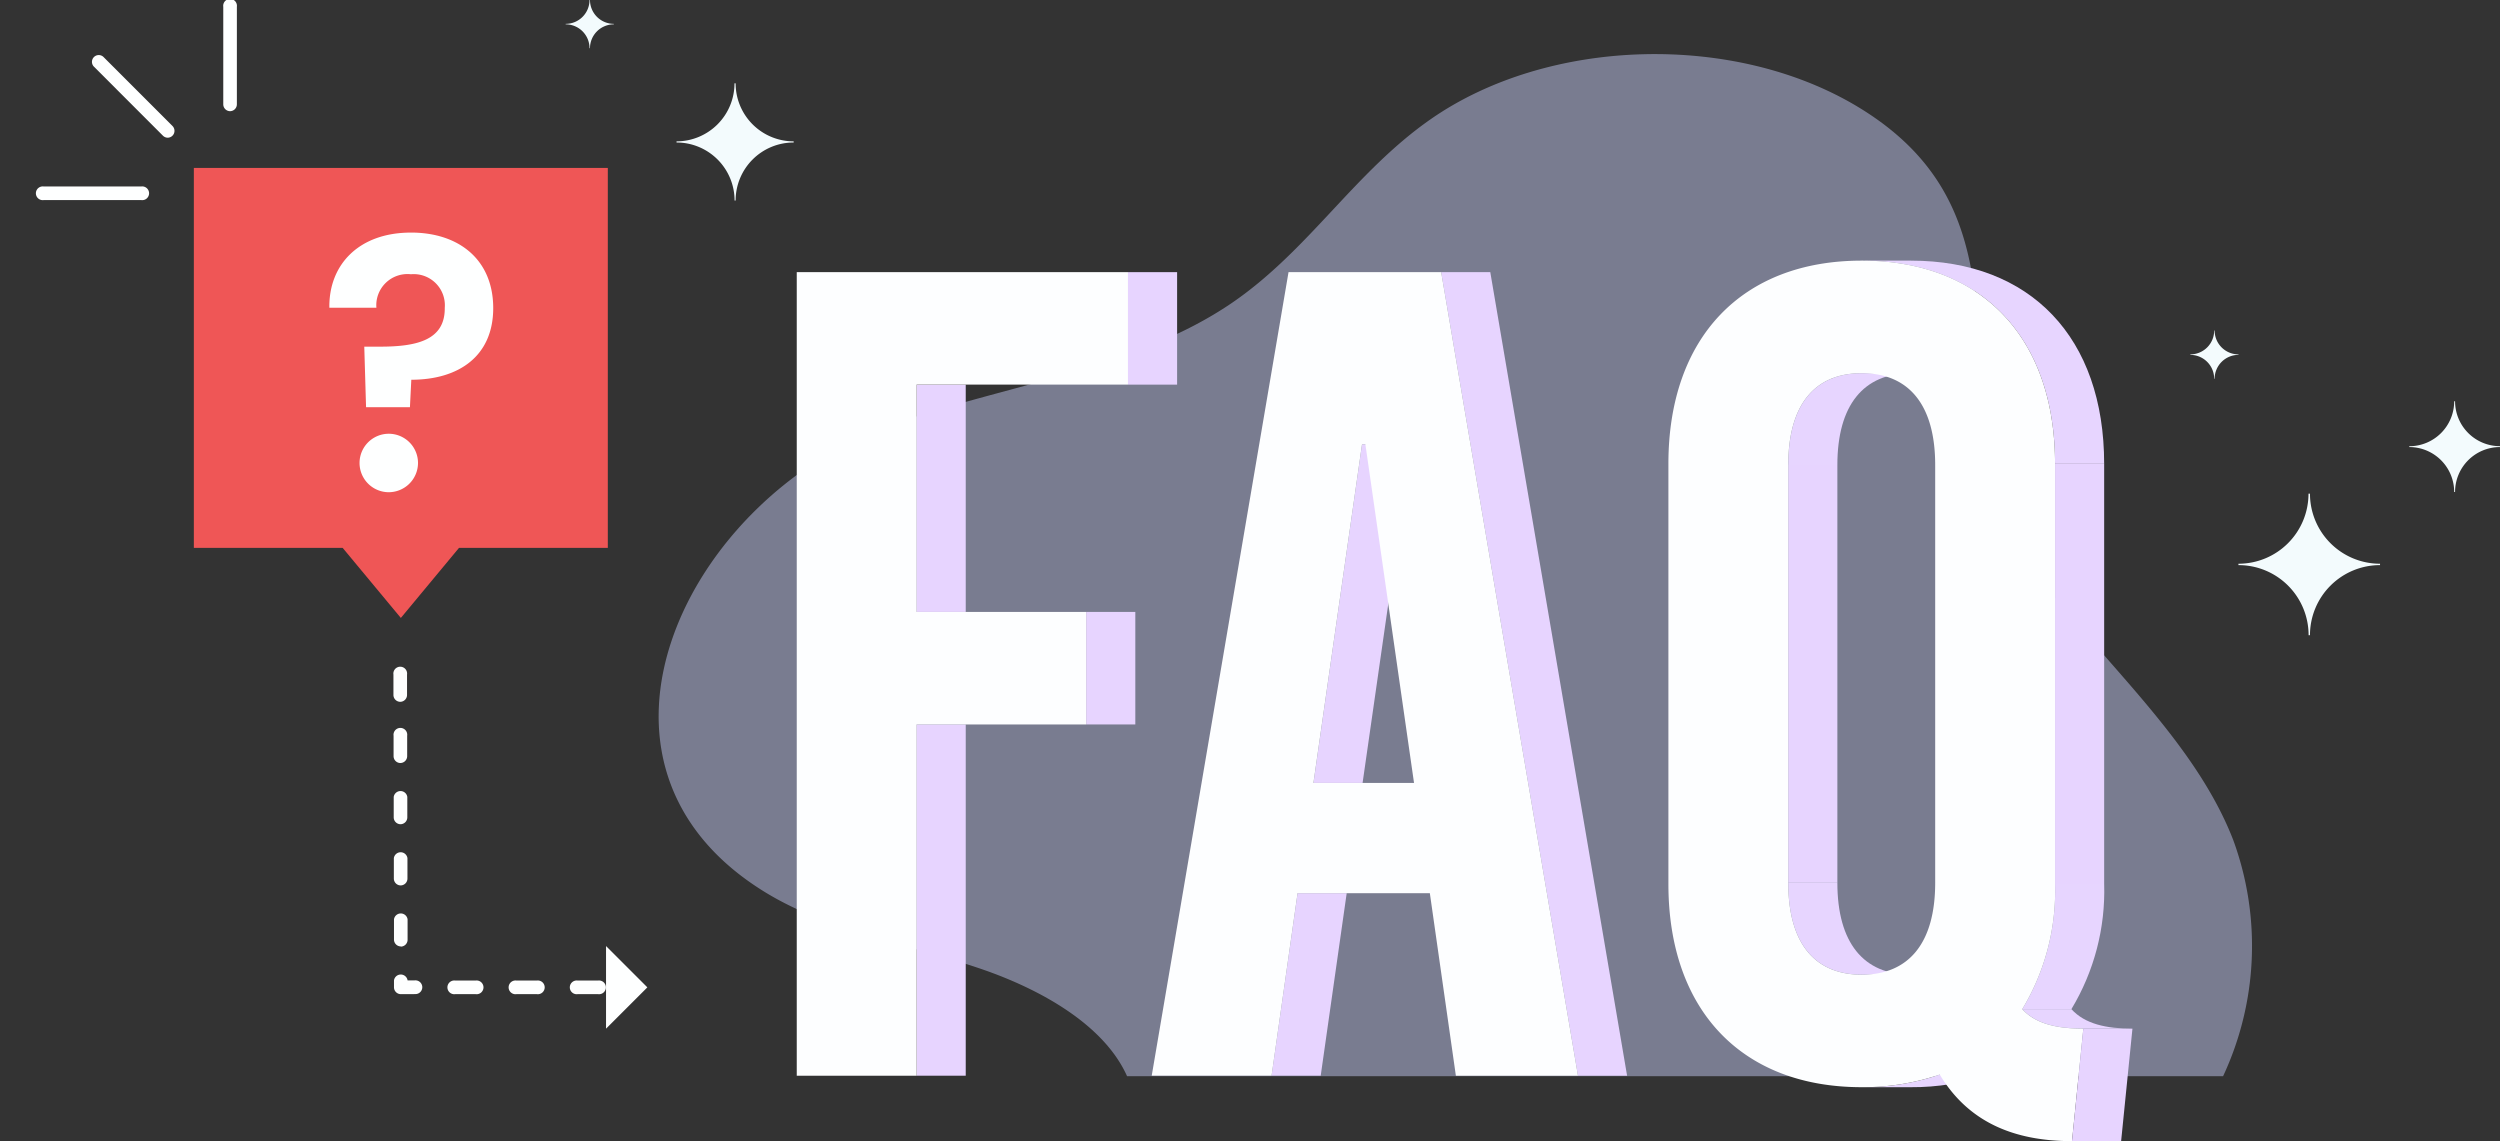 <svg xmlns="http://www.w3.org/2000/svg" xmlns:xlink="http://www.w3.org/1999/xlink" width="181.999" height="83.074" viewBox="0 0 181.999 83.074">
  <rect x="0" y="0" width="181.999" height="83.074" fill="#333333" stroke="none"/>
  <defs>
    <clipPath id="clip-path">
      <rect id="長方形_1305" data-name="長方形 1305" width="164.999" height="83.074" fill="none"/>
    </clipPath>
    <clipPath id="clip-path-2">
      <path id="パス_1373" data-name="パス 1373" d="M149.583,34.62c-3.458,0-5.349,2.338-5.349,6.685h3.576c0-4.347,1.891-6.685,5.349-6.685Z" transform="translate(-144.234 -34.62)" fill="none"/>
    </clipPath>
    <clipPath id="clip-path-3">
      <path id="パス_1375" data-name="パス 1375" d="M144.234,81.9c0,4.347,1.891,6.688,5.349,6.688h3.576c-3.457,0-5.349-2.342-5.349-6.688Z" transform="translate(-144.234 -81.902)" fill="none"/>
    </clipPath>
    <clipPath id="clip-path-4">
      <path id="パス_1377" data-name="パス 1377" d="M156.729,99.69a17.307,17.307,0,0,1-5.679.918h3.576a17.3,17.3,0,0,0,5.678-.918Z" transform="translate(-151.05 -99.69)" fill="none"/>
    </clipPath>
    <clipPath id="clip-path-5">
      <path id="パス_1379" data-name="パス 1379" d="M151.05,24.179c8.725,0,14.073,5.6,14.073,14.793H168.7c0-9.191-5.348-14.793-14.073-14.793Z" transform="translate(-151.05 -24.179)" fill="none"/>
    </clipPath>
    <clipPath id="clip-path-7">
      <path id="パス_1381" data-name="パス 1381" d="M168.329,82.009a16.639,16.639,0,0,1-2.386,9.111h3.577a16.653,16.653,0,0,0,2.386-9.111Z" transform="translate(-165.943 -82.009)" fill="none"/>
    </clipPath>
    <clipPath id="clip-path-8">
      <path id="パス_1383" data-name="パス 1383" d="M165.943,93.619c.989,1.084,2.55,1.42,4.445,1.42h3.577c-1.9,0-3.457-.335-4.445-1.42Z" transform="translate(-165.943 -93.619)" fill="none"/>
    </clipPath>
    <clipPath id="clip-path-9">
      <rect id="長方形_1308" data-name="長方形 1308" width="181.999" height="83.074" transform="translate(-17)" fill="none"/>
    </clipPath>
  </defs>
  <g id="FAQ" transform="translate(-838 -821)">
    <g id="グループ_947" data-name="グループ 947" transform="translate(855 821)">
      <g id="グループ_930" data-name="グループ 930">
        <g id="グループ_929" data-name="グループ 929" clip-path="url(#clip-path)">
          <path id="パス_1362" data-name="パス 1362" d="M47.347,66.126c4.544,2.736,10.255,3.69,15.456,5.453,4.541,1.54,9.085,4.15,10.736,7.846h79.792a22.413,22.413,0,0,0,.734-17.2c-2.739-7.059-9.17-12.639-13.966-18.9-8.758-11.432.975-25.774-13.305-34.435-9.039-5.483-22.6-5.1-31.169.881-5.538,3.865-8.877,9.558-14.467,13.371C74.181,27.9,64.728,29.1,56.394,32c-14.869,5.174-24.6,24.762-9.047,34.127" transform="translate(-8.49 -1.08)" fill="#cbd1fd" opacity="0.464"/>
          <rect id="長方形_1300" data-name="長方形 1300" width="3.576" height="16.547" transform="translate(49.729 28.001)" fill="#e7d4ff"/>
          <rect id="長方形_1301" data-name="長方形 1301" width="3.576" height="25.57" transform="translate(49.729 52.741)" fill="#e7d4ff"/>
          <path id="パス_1363" data-name="パス 1363" d="M63.371,56.769h0Z" transform="translate(-13.642 -12.221)" fill="#e7d4ff"/>
          <rect id="長方形_1302" data-name="長方形 1302" width="3.576" height="8.192" transform="translate(62.075 44.548)" fill="#e7d4ff"/>
          <rect id="長方形_1303" data-name="長方形 1303" width="3.576" height="8.189" transform="translate(65.117 19.812)" fill="#e7d4ff"/>
          <path id="パス_1364" data-name="パス 1364" d="M52.252,25.247h0Z" transform="translate(-11.249 -5.435)" fill="#e7d4ff"/>
          <path id="パス_1365" data-name="パス 1365" d="M76.365,25.247v8.189H60.978V49.984H73.323v8.192H60.978v25.57H52.251v-58.5Z" transform="translate(-11.248 -5.435)" fill="#fdfeff"/>
          <path id="パス_1366" data-name="パス 1366" d="M98.194,82.864h3.576L99.878,96.149H96.3Z" transform="translate(-20.731 -17.839)" fill="#e7d4ff"/>
          <path id="パス_1367" data-name="パス 1367" d="M103.721,41.221H107.3l-3.538,24.651h-3.576Z" transform="translate(-21.567 -8.874)" fill="#e7d4ff"/>
          <path id="パス_1368" data-name="パス 1368" d="M100.184,72.635h0Z" transform="translate(-21.567 -15.637)" fill="#e7d4ff"/>
          <path id="パス_1369" data-name="パス 1369" d="M97.875,25.247h0Z" transform="translate(-21.07 -5.435)" fill="#e7d4ff"/>
          <path id="パス_1370" data-name="パス 1370" d="M112.033,25.247h3.577l9.96,58.5h-3.577Z" transform="translate(-24.118 -5.435)" fill="#e7d4ff"/>
          <path id="パス_1371" data-name="パス 1371" d="M106.254,25.246l9.96,58.5h-8.889L105.43,70.46H95.8L93.908,83.745H85.183l9.96-58.5Zm-9.3,37.187h7.325l-3.541-24.651h-.246L96.955,62.433" transform="translate(-18.338 -5.435)" fill="#fdfeff"/>
          <rect id="長方形_1304" data-name="長方形 1304" width="3.576" height="30.418" transform="translate(113.184 33.851)" fill="#e7d4ff"/>
        </g>
      </g>
      <g id="グループ_932" data-name="グループ 932" transform="translate(113.184 27.167)">
        <g id="グループ_931" data-name="グループ 931" clip-path="url(#clip-path-2)">
          <path id="パス_1372" data-name="パス 1372" d="M149.583,34.62h3.577c-3.458,0-5.349,2.338-5.349,6.685h-3.575c0-4.347,1.891-6.685,5.348-6.685" transform="translate(-144.234 -34.62)" fill="#e7d5ff"/>
        </g>
      </g>
      <g id="グループ_934" data-name="グループ 934" transform="translate(113.184 64.271)">
        <g id="グループ_933" data-name="グループ 933" clip-path="url(#clip-path-3)">
          <path id="パス_1374" data-name="パス 1374" d="M144.234,81.9h3.576c0,4.347,1.891,6.688,5.349,6.688h-3.577c-3.457,0-5.348-2.341-5.348-6.688" transform="translate(-144.234 -81.902)" fill="#e7d5ff"/>
        </g>
      </g>
      <g id="グループ_936" data-name="グループ 936" transform="translate(118.533 78.229)">
        <g id="グループ_935" data-name="グループ 935" clip-path="url(#clip-path-4)">
          <path id="パス_1376" data-name="パス 1376" d="M156.729,99.69h3.576a17.31,17.31,0,0,1-5.679.918H151.05a17.31,17.31,0,0,0,5.679-.918" transform="translate(-151.05 -99.69)" fill="#e7d5ff"/>
        </g>
      </g>
      <g id="グループ_938" data-name="グループ 938" transform="translate(118.533 18.974)">
        <g id="グループ_937" data-name="グループ 937" clip-path="url(#clip-path-5)">
          <path id="パス_1378" data-name="パス 1378" d="M151.05,24.179h3.577c8.725,0,14.072,5.6,14.072,14.793h-3.575c0-9.191-5.349-14.793-14.074-14.793" transform="translate(-151.05 -24.179)" fill="#e7d5ff"/>
        </g>
      </g>
      <g id="グループ_940" data-name="グループ 940">
        <g id="グループ_939" data-name="グループ 939" clip-path="url(#clip-path)">
          <rect id="長方形_1306" data-name="長方形 1306" width="3.576" height="30.588" transform="translate(132.606 33.767)" fill="#e7d4ff"/>
        </g>
      </g>
      <g id="グループ_942" data-name="グループ 942" transform="translate(130.22 64.355)">
        <g id="グループ_941" data-name="グループ 941" clip-path="url(#clip-path-7)">
          <path id="パス_1380" data-name="パス 1380" d="M168.329,82.009h3.576a16.654,16.654,0,0,1-2.386,9.111h-3.577a16.648,16.648,0,0,0,2.386-9.111" transform="translate(-165.943 -82.009)" fill="#e7d5ff"/>
        </g>
      </g>
      <g id="グループ_944" data-name="グループ 944" transform="translate(130.22 73.465)">
        <g id="グループ_943" data-name="グループ 943" clip-path="url(#clip-path-8)">
          <path id="パス_1382" data-name="パス 1382" d="M165.943,93.62h3.577c.987,1.084,2.55,1.42,4.445,1.42h-3.577c-1.9,0-3.456-.336-4.445-1.42" transform="translate(-165.943 -93.619)" fill="#e7d5ff"/>
        </g>
      </g>
      <g id="グループ_946" data-name="グループ 946">
        <g id="グループ_945" data-name="グループ 945" clip-path="url(#clip-path-9)">
          <path id="パス_1384" data-name="パス 1384" d="M158.876,78.671c.989,1.084,2.55,1.419,4.445,1.419l-.824,8.189c-4.281,0-7.57-1.42-9.629-4.845a17.31,17.31,0,0,1-5.679.918c-8.726,0-14.074-5.6-14.074-14.793V38.972c0-9.191,5.348-14.793,14.074-14.793s14.073,5.6,14.073,14.793V69.56a16.652,16.652,0,0,1-2.386,9.111m-6.339-9.2V39.057c0-4.347-1.891-6.684-5.348-6.684s-5.349,2.338-5.349,6.684V69.475c0,4.347,1.891,6.688,5.349,6.688s5.348-2.341,5.348-6.688" transform="translate(-28.656 -5.205)" fill="#fdfeff"/>
          <path id="パス_1385" data-name="パス 1385" d="M171.381,95.428h3.577l-.824,8.189h-3.577Z" transform="translate(-36.717 -20.543)" fill="#e7d4ff"/>
          <path id="パス_1386" data-name="パス 1386" d="M45.4,7.732h-.082A4.225,4.225,0,0,1,41.1,11.956v.083a4.225,4.225,0,0,1,4.224,4.224H45.4a4.224,4.224,0,0,1,4.224-4.224v-.083A4.224,4.224,0,0,1,45.4,7.732" transform="translate(-8.847 -1.665)" fill="#f3fbfd"/>
          <path id="パス_1387" data-name="パス 1387" d="M32.584,0h-.034a1.737,1.737,0,0,1-1.737,1.737v.035a1.737,1.737,0,0,1,1.737,1.737h.034a1.738,1.738,0,0,1,1.738-1.737V1.737A1.738,1.738,0,0,1,32.584,0" transform="translate(-6.633)" fill="#f3fbfd"/>
          <path id="パス_1388" data-name="パス 1388" d="M191.107,45.8h.1a5.1,5.1,0,0,0,5.1,5.1V51a5.1,5.1,0,0,0-5.1,5.1h-.1A5.1,5.1,0,0,0,186,51v-.1a5.1,5.1,0,0,0,5.1-5.1" transform="translate(-40.042 -9.86)" fill="#f3fbfd"/>
          <path id="パス_1389" data-name="パス 1389" d="M205.117,37.226h.064a3.27,3.27,0,0,0,3.271,3.27v.064a3.269,3.269,0,0,0-3.271,3.27h-.064a3.269,3.269,0,0,0-3.27-3.27V40.5a3.27,3.27,0,0,0,3.27-3.27" transform="translate(-43.453 -8.014)" fill="#f3fbfd"/>
          <path id="パス_1390" data-name="パス 1390" d="M183.271,30.664h.034a1.737,1.737,0,0,0,1.737,1.737v.035a1.738,1.738,0,0,0-1.737,1.737h-.034a1.737,1.737,0,0,0-1.737-1.737V32.4a1.737,1.737,0,0,0,1.737-1.737" transform="translate(-39.08 -6.601)" fill="#f3fbfd"/>
          <path id="パス_1391" data-name="パス 1391" d="M11.544,25.415V53.074H22.378l4.235,5.1,4.234-5.1H41.681V25.415Z" transform="translate(-14.432 -13.188)" fill="#ef5656"/>
          <path id="パス_1392" data-name="パス 1392" d="M27.447,30.166c3.527,0,5.99,2,5.99,5.5s-2.515,5.214-5.963,5.214l-.1,2H24.18l-.13-4.409h1.166c2.7,0,4.721-.493,4.694-2.826A2.268,2.268,0,0,0,27.447,33.2a2.271,2.271,0,0,0-2.515,2.439H21.509c-.051-3.138,2.152-5.472,5.938-5.472m-1.685,18.9a2.128,2.128,0,1,1,2.2-2.126,2.136,2.136,0,0,1-2.2,2.126" transform="translate(-14.531 -13.235)" fill="#feffff"/>
          <path id="パス_1393" data-name="パス 1393" d="M41.116,85.927H39.631a.5.5,0,1,1,0-.99h1.485a.5.5,0,1,1,0,.99m-4.455,0H35.176a.5.5,0,1,1,0-.99h1.485a.5.5,0,1,1,0,.99m-4.455,0H30.72a.5.5,0,1,1,0-.99h1.485a.5.5,0,1,1,0,.99m-4.455,0h-.99a.5.5,0,0,1-.5-.5v-.5a.5.5,0,0,1,.99,0h.5a.5.5,0,1,1,0,.99m-.99-3.465a.5.5,0,0,1-.5-.5V80.481a.5.5,0,0,1,.99,0v1.485a.5.5,0,0,1-.5.5m0-4.455a.5.5,0,0,1-.5-.5V76.026a.5.5,0,0,1,.99,0v1.485a.5.5,0,0,1-.5.5m0-4.455a.5.5,0,0,1-.5-.5V71.571a.5.5,0,0,1,.99,0v1.485a.5.5,0,0,1-.5.5m0-4.455a.5.5,0,0,1-.5-.5V67.115a.5.5,0,1,1,.99,0V68.6a.5.5,0,0,1-.5.5m0-4.455a.5.5,0,0,1-.5-.5V62.66a.5.5,0,1,1,.99,0v1.485a.5.5,0,0,1-.5.5" transform="translate(-14.578 -13.553)" fill="#feffff"/>
          <path id="パス_1394" data-name="パス 1394" d="M41.852,82.628v6.014l3.007-3.007Z" transform="translate(-14.733 -13.756)" fill="#feffff"/>
          <path id="パス_1395" data-name="パス 1395" d="M14.207,21.159a.5.5,0,0,1-.5-.5v-7.1a.5.5,0,1,1,.99,0v7.1a.5.5,0,0,1-.5.5" transform="translate(-14.453 -13.065)" fill="#feffff"/>
          <path id="パス_1396" data-name="パス 1396" d="M7.6,27.767H.5a.5.5,0,1,1,0-.99H7.6a.5.5,0,1,1,0,.99" transform="translate(-14.317 -13.201)" fill="#feffff"/>
          <path id="パス_1397" data-name="パス 1397" d="M9.57,23.13a.5.5,0,0,1-.35-.145L4.2,17.962a.495.495,0,1,1,.7-.7L9.92,22.284a.5.5,0,0,1-.35.846" transform="translate(-14.357 -13.105)" fill="#feffff"/>
        </g>
      </g>
    </g>
  </g>
</svg>
